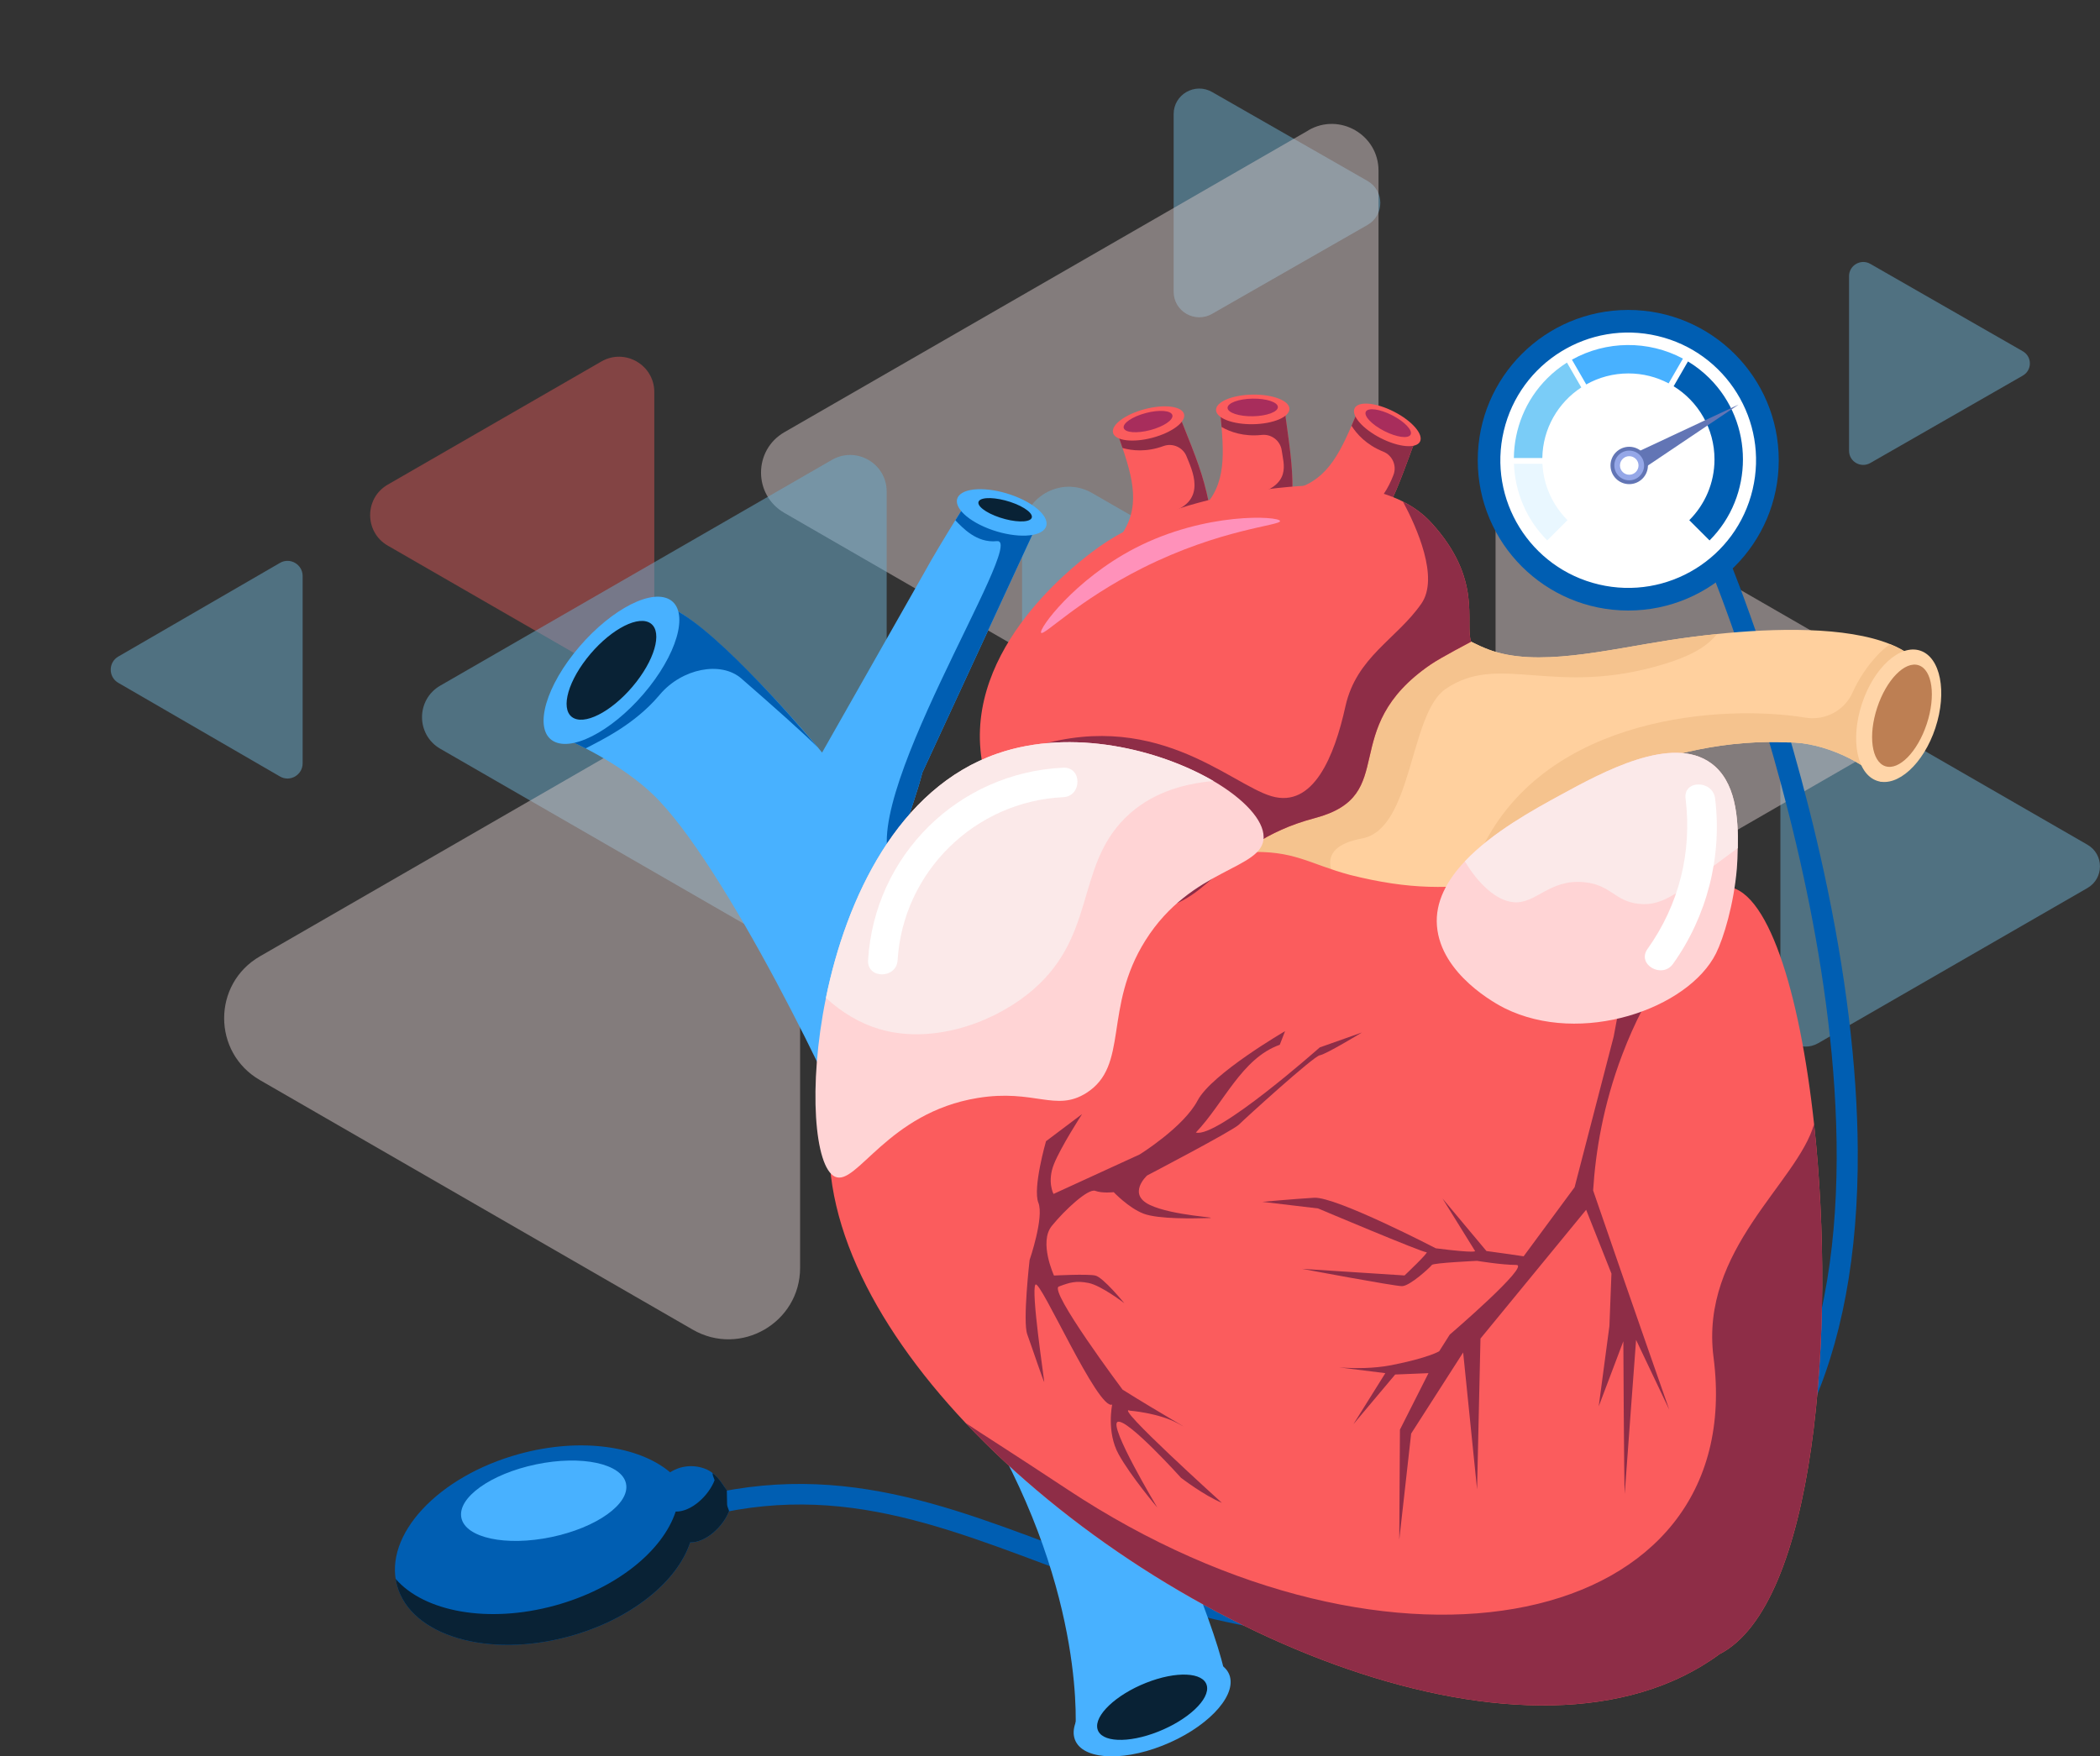<svg width="569" height="476" viewBox="0 0 569 476" fill="none" xmlns="http://www.w3.org/2000/svg">
<rect x="0" y="0" width="569" height="476" fill="#333333" stroke="none"/>
<g opacity="0.8">
<path opacity="0.5" d="M328.424 24.937L370.515 49.022C375.162 51.681 375.162 58.319 370.515 60.978L328.424 85.063C323.802 87.723 318 84.404 318 79.085V30.916C318 25.596 323.778 22.277 328.424 24.937Z" fill="#7ACCF7"/>
<path opacity="0.5" d="M322.471 348.102L398.909 304.008C407.34 299.148 407.34 286.998 398.909 282.138L322.471 238.044C314.041 233.184 303.494 239.241 303.494 248.997V337.185C303.494 346.905 314.041 352.998 322.471 348.138V348.102Z" fill="#FBE9E9"/>
<path opacity="0.5" d="M162.928 97.979L105.079 131.331C98.695 134.994 98.695 144.221 105.079 147.884L162.928 181.236C169.313 184.934 177.285 180.32 177.285 172.959V106.255C177.285 98.894 169.313 94.281 162.928 97.979Z" fill="#FB5C5D"/>
<path opacity="0.5" d="M354.536 35.324L212.524 117.137C204.094 121.998 204.094 134.148 212.524 139.008L354.536 220.962C362.966 225.823 373.513 219.765 373.513 210.009V46.242C373.513 36.522 362.966 30.429 354.536 35.289V35.324Z" fill="#FBE9E9"/>
<path opacity="0.5" d="M295.911 133.62L431.397 211.735C439.828 216.596 439.828 228.746 431.397 233.606L295.911 311.757C287.48 316.617 276.934 310.559 276.934 300.804V144.573C276.934 134.853 287.48 128.76 295.911 133.62Z" fill="#7ACCF7"/>
<path opacity="0.5" d="M492.632 186.871L565.578 228.922C570.128 231.528 570.128 238.079 565.578 240.685L492.632 282.736C488.081 285.342 482.402 282.067 482.402 276.855V192.717C482.402 187.469 488.081 184.194 492.632 186.835V186.871Z" fill="#7ACCF7"/>
<path opacity="0.5" d="M506.774 71.516L548.065 95.187C550.645 96.659 550.645 100.338 548.065 101.809L506.774 125.481C504.194 126.952 501 125.125 501 122.157V74.84C501 71.897 504.219 70.044 506.774 71.516Z" fill="#7ACCF7"/>
<path opacity="0.5" d="M418.629 129.358L514.185 184.441C520.146 187.857 520.146 196.45 514.185 199.866L418.629 254.984C412.667 258.4 405.225 254.139 405.225 247.271V137.071C405.225 130.204 412.667 125.942 418.593 129.358H418.629Z" fill="#FBE9E9"/>
<path opacity="0.5" d="M225.398 124.639L119.295 185.814C112.699 189.618 112.699 199.127 119.295 202.931L225.398 264.106C231.994 267.909 240.248 263.155 240.248 255.548V133.198C240.248 125.59 231.994 120.836 225.398 124.639Z" fill="#7ACCF7"/>
<path opacity="0.5" d="M75.852 152.558L32.038 177.947C29.321 179.533 29.321 183.467 32.038 185.054L75.852 210.442C78.57 212.029 82 210.04 82 206.889V156.111C82 152.96 78.592 150.971 75.852 152.558Z" fill="#7ACCF7"/>
<path opacity="0.5" d="M187.691 191.555L70.442 259.175C57.496 266.641 57.496 285.272 70.442 292.738L187.691 360.358C200.637 367.825 216.792 358.492 216.792 343.594V208.354C216.792 193.421 200.601 184.124 187.691 191.59V191.555Z" fill="#FBE9E9"/>
</g>
<g clip-path="url(#clip0_1125_48232)">
<path d="M441.177 165.465C463.699 165.465 481.956 147.228 481.956 124.732C481.956 102.237 463.699 84 441.177 84C418.656 84 400.398 102.237 400.398 124.732C400.398 147.228 418.656 165.465 441.177 165.465Z" fill="#005EB2"/>
<path d="M474.876 132.677C479.27 114.08 467.739 95.446 449.121 91.057C430.503 86.667 411.847 98.185 407.453 116.782C403.058 135.379 414.589 154.013 433.208 158.403C451.826 162.792 470.482 151.274 474.876 132.677Z" fill="white"/>
<path d="M417.925 125.698C418.223 131.656 420.767 137.018 424.722 140.969L419.22 146.459C413.494 140.735 410.488 133.26 410.207 125.698H417.925Z" fill="#E9F7FF"/>
<path d="M424.57 98.275L428.455 105.001C422.191 109.098 418.018 116.128 417.895 124.129H410.184C410.271 116.28 413.289 108.466 419.225 102.537C420.872 100.892 422.665 99.469 424.564 98.275H424.57Z" fill="#7ACCF7"/>
<path d="M455.997 97.187L452.118 103.901C448.865 102.18 445.156 101.208 441.218 101.208C437.069 101.208 433.173 102.291 429.797 104.193L425.918 97.48C435.188 92.282 446.644 92.183 455.997 97.193V97.187Z" fill="#48B1FF"/>
<path d="M463.21 146.471L457.713 140.98C461.932 136.766 464.546 130.942 464.546 124.504C464.546 116.128 460.122 108.782 453.477 104.679L457.356 97.96C459.442 99.218 461.411 100.746 463.21 102.537C475.269 114.588 475.269 134.419 463.21 146.465V146.471Z" fill="#005EB2"/>
<path d="M471.067 109.654L443.438 122.596L445.934 126.552L471.067 109.654Z" fill="#6275B5"/>
<path d="M441.44 131.211C444.239 131.211 446.509 128.945 446.509 126.148C446.509 123.352 444.239 121.085 441.44 121.085C438.64 121.085 436.371 123.352 436.371 126.148C436.371 128.945 438.64 131.211 441.44 131.211Z" fill="#6275B5"/>
<path d="M437.408 126.149C437.408 123.924 439.213 122.122 441.44 122.122C443.667 122.122 445.471 123.924 445.471 126.149C445.471 128.373 443.667 130.176 441.44 130.176C439.213 130.176 437.408 128.373 437.408 126.149Z" fill="#95A7E8"/>
<path d="M438.932 126.148C438.932 124.761 440.057 123.637 441.446 123.637C442.834 123.637 443.959 124.761 443.959 126.148C443.959 127.535 442.834 128.659 441.446 128.659C440.057 128.659 438.932 127.535 438.932 126.148Z" fill="white"/>
<path d="M371.17 443.877C336.292 443.877 308.709 433.541 283.371 424.047C247.362 410.555 216.27 398.901 172.918 417.146L170.721 411.942C216.141 392.826 249.759 405.422 285.352 418.761C311.188 428.443 337.616 438.34 370.924 438.34C388.123 438.34 407.15 435.701 428.89 429.034C454.726 421.108 473.537 405.012 484.793 381.196C504.658 339.176 497.861 279.842 488.655 237.47C478.629 191.295 463.639 154.689 463.493 154.326L468.72 152.172C468.872 152.541 484.026 189.533 494.163 236.177C500.129 263.622 503.223 289.014 503.363 311.648C503.539 340.124 499.015 364.333 489.909 383.595C477.943 408.916 457.973 426.019 430.548 434.43C408.439 441.214 388.861 443.872 371.164 443.872L371.17 443.877Z" fill="#005EB2"/>
<path d="M154.283 443.485C132.239 449.526 111.33 443.356 107.58 429.701C103.836 416.051 118.673 400.084 140.718 394.049C157.208 389.53 173.07 391.848 181.579 399.024C184.257 397.286 187.685 396.841 190.919 398.017C194.312 399.252 195.83 402.519 196.943 403.906C197.09 408.77 196.785 407.383 197.559 409.513C195.959 413.71 191.259 418.111 187.011 418.024C183.518 428.659 170.972 438.914 154.283 443.485Z" fill="#005EB2"/>
<path d="M196.943 403.9C196.1 402.853 195.021 400.722 193.07 399.218C193.099 399.879 193.199 399.996 193.621 401.161C192.021 405.358 187.322 409.759 183.073 409.672C179.581 420.307 167.035 430.562 150.346 435.133C132.233 440.097 114.899 436.813 107.205 427.91C107.299 428.507 107.416 429.104 107.574 429.695C111.325 443.351 132.233 449.52 154.278 443.48C170.967 438.908 183.513 428.653 187.005 418.018C191.254 418.1 195.953 413.704 197.553 409.508C196.779 407.377 197.084 408.764 196.938 403.9H196.943Z" fill="#092235"/>
<path d="M149.371 416.585C161.689 414.023 170.756 407.534 169.621 402.091C168.487 396.647 157.581 394.311 145.262 396.873C132.943 399.434 123.877 405.924 125.011 411.367C126.146 416.81 137.052 419.147 149.371 416.585Z" fill="#48B1FF"/>
<path d="M287.661 335.049C288.815 329.588 286.354 322.424 281.578 317.103C279.176 312.444 281.074 308.452 280.336 302.511C280.336 302.511 280.676 294.036 277.576 286.673C273.732 277.547 267.79 279.795 260.694 269.774C256.515 263.874 242.897 244.477 242.704 235.937C242.704 235.925 242.704 235.902 242.704 235.89C242.586 229.516 247.005 220.45 249.929 209.346L281.801 140.395L263.02 134.343C263.02 134.343 261.209 137.176 258.836 141.01C256.135 145.377 252.695 151.042 250.351 155.327L222.739 203.973V203.961C218.76 198.875 191.119 167.285 180.495 164.282C171.875 161.847 161.257 169.503 152.239 185.922C148.213 191.593 149.022 198.436 151.741 199.601C151.741 199.601 154.594 200.73 158.673 202.82C163.865 205.495 171.049 209.744 176.85 215.252C196.147 233.59 228.054 299.468 232.759 313.492C239.873 331.836 245.686 346.756 250.45 358.199C256.656 373.066 261.655 376.326 267.21 385.843C294.681 432.844 291.347 469.801 291.347 469.801C291.347 469.801 326.524 465.646 331.751 459.43C338.056 451.926 286.618 348.488 287.661 335.038V335.049Z" fill="#48B1FF"/>
<path d="M281.807 140.395L249.936 209.346C247.006 220.45 242.593 229.516 242.71 235.89C242.517 235.662 242.347 235.416 242.159 235.165C230.281 219.531 278.614 145.751 270.129 146.658C264.556 147.255 260.729 142.918 258.854 141.01C261.228 137.176 263.038 134.343 263.038 134.343L281.819 140.395H281.807Z" fill="#005EB2"/>
<path d="M180.507 164.288C191.301 167.496 215.397 195.287 221.602 202.609C218.344 199.232 208.892 190.873 200.876 183.891C195.35 179.073 184.784 181.157 178.802 188.228C178.702 188.345 178.602 188.462 178.497 188.585C171.875 196.346 163.203 200.461 158.679 202.832C154.6 200.736 151.746 199.612 151.746 199.612C149.027 198.453 148.219 191.605 152.245 185.939C161.263 169.521 171.916 161.736 180.501 164.294L180.507 164.288Z" fill="#005EB2"/>
<path d="M276.199 134.987C270.028 132.254 262.885 131.774 260.242 133.922C257.605 136.07 260.471 140.032 266.641 142.766C272.812 145.499 279.955 145.979 282.598 143.831C285.235 141.683 282.369 137.72 276.199 134.987Z" fill="#48B1FF"/>
<path d="M273.772 136.046C269.846 134.747 266.019 134.636 265.234 135.801C264.449 136.965 266.992 138.967 270.918 140.267C274.844 141.566 278.671 141.677 279.456 140.512C280.241 139.348 277.698 137.346 273.772 136.046Z" fill="#092235"/>
<path d="M333.261 454.419C334.791 460.167 326.593 468.537 314.949 473.114C303.306 477.691 292.623 476.737 291.094 470.984C289.564 465.236 297.762 456.866 309.406 452.288C321.049 447.711 331.732 448.665 333.261 454.419Z" fill="#48B1FF"/>
<path d="M326.991 456.819C327.9 460.471 321.999 466.061 313.818 469.31C305.638 472.558 298.266 472.224 297.358 468.572C296.45 464.92 302.351 459.33 310.531 456.081C318.711 452.833 326.083 453.166 326.991 456.819Z" fill="#092235"/>
<path d="M180.934 162.228C186.607 164.703 184.374 175.415 175.948 186.15C167.521 196.884 156.094 203.58 150.422 201.104C144.75 198.629 146.982 187.917 155.409 177.182C163.835 166.448 175.262 159.752 180.934 162.228Z" fill="#48B1FF"/>
<path d="M175.779 168.655C179.506 170.387 178.005 177.622 172.427 184.81C166.848 191.997 159.301 196.417 155.568 194.684C151.841 192.951 153.341 185.717 158.92 178.529C164.498 171.341 172.046 166.922 175.779 168.655Z" fill="#092235"/>
<path d="M327.491 136.012C327.59 136.492 327.69 136.978 327.784 137.475L302.053 147.262C309.096 139.225 307.549 131.481 304.151 121.414C303.611 119.804 303.02 118.124 302.41 116.386C302.41 116.357 302.41 116.333 302.416 116.31C302.592 113.032 316.937 108.332 319.662 111.815L320.3 114.519C324.174 124.2 325.967 128.689 327.491 136.012Z" fill="#FB5C5D"/>
<path d="M327.49 136.012L317.365 138.751C327.303 135.59 322.82 127.092 321.513 123.726C320.552 121.244 317.745 119.986 315.243 120.893C310.585 122.59 306.694 122.14 304.151 121.414C303.611 119.804 303.02 118.124 302.41 116.386C302.41 116.357 302.41 116.333 302.416 116.31C302.592 113.032 316.937 108.332 319.662 111.815L320.3 114.519C324.174 124.2 325.967 128.689 327.49 136.012Z" fill="#8E2D47"/>
<path d="M320.815 112.224C321.384 114.366 317.54 117.24 312.225 118.645C306.916 120.05 302.151 119.447 301.583 117.305C301.015 115.162 304.859 112.288 310.174 110.884C315.483 109.479 320.247 110.082 320.815 112.224Z" fill="#FB5C5D"/>
<path d="M317.657 112.511C317.997 113.787 315.319 115.602 311.68 116.562C308.041 117.522 304.818 117.27 304.478 115.994C304.138 114.718 306.816 112.903 310.455 111.943C314.094 110.984 317.317 111.235 317.657 112.511Z" fill="#A82D5C"/>
<path d="M350.145 135.485C350.127 135.971 350.104 136.468 350.075 136.977L322.744 140.314C331.516 134.197 331.868 126.307 330.983 115.725C330.848 114.033 330.673 112.259 330.497 110.427C330.503 110.398 330.514 110.375 330.52 110.357C331.481 107.22 346.529 106.084 348.346 110.123L348.317 112.897C349.752 123.228 350.42 128.01 350.139 135.485H350.145Z" fill="#FB5C5D"/>
<path d="M350.144 135.485L339.438 134.209C350.203 131.54 347.748 125.704 347.291 122.122C346.951 119.482 344.531 117.586 341.882 117.873C336.954 118.405 333.285 117.036 330.988 115.725C330.854 114.033 330.678 112.259 330.502 110.427C330.508 110.398 330.52 110.375 330.525 110.357C331.486 107.22 346.535 106.084 348.351 110.123L348.322 112.897C349.758 123.228 350.426 128.01 350.144 135.485Z" fill="#8E2D47"/>
<path d="M349.377 110.796C349.412 113.014 344.988 114.882 339.497 114.969C334.006 115.057 329.524 113.336 329.488 111.118C329.453 108.9 333.878 107.032 339.368 106.945C344.859 106.857 349.342 108.578 349.377 110.796Z" fill="#FB5C5D"/>
<path d="M346.242 110.316C346.265 111.633 343.23 112.751 339.468 112.815C335.705 112.88 332.635 111.855 332.611 110.538C332.588 109.221 335.623 108.098 339.391 108.039C343.159 107.98 346.224 108.999 346.247 110.316H346.242Z" fill="#A82D5C"/>
<path d="M373.784 141.83C373.537 142.251 373.285 142.678 373.022 143.111L347.338 133.202C357.956 131.932 361.993 125.136 366.201 115.385C366.881 113.828 367.56 112.183 368.269 110.486C368.293 110.462 368.31 110.451 368.328 110.433C370.654 108.115 384.466 114.197 384.161 118.61L382.825 121.045C379.227 130.831 377.551 135.368 373.784 141.824V141.83Z" fill="#FB5C5D"/>
<path d="M373.784 141.83L370.086 138.534C373.983 136.292 376.286 132.078 377.569 128.701C378.519 126.213 377.276 123.404 374.804 122.409C370.203 120.559 367.613 117.627 366.201 115.391C366.881 113.834 367.561 112.189 368.27 110.492C368.293 110.468 368.311 110.456 368.328 110.439C370.655 108.121 384.466 114.202 384.162 118.616L382.826 121.051C379.228 130.837 377.552 135.373 373.784 141.83Z" fill="#8E2D47"/>
<path d="M384.748 119.687C383.735 121.659 378.953 121.226 374.066 118.721C369.179 116.216 366.038 112.587 367.051 110.62C368.065 108.648 372.847 109.081 377.734 111.586C382.621 114.091 385.762 117.72 384.748 119.693V119.687Z" fill="#FB5C5D"/>
<path d="M382.205 117.791C381.602 118.967 378.396 118.522 375.05 116.807C371.698 115.092 369.472 112.751 370.075 111.575C370.679 110.398 373.884 110.843 377.23 112.558C380.582 114.273 382.809 116.614 382.205 117.791Z" fill="#A82D5C"/>
<path d="M514.468 210.043C512.493 210.323 510.026 212.425 509.299 211.629C506.024 207.174 494.386 201.04 484.442 201.21C453.519 199.624 414.873 214.83 399.081 243.546C395.219 250.582 392.717 258.431 392.037 267.041C382.175 262.557 374 256.856 366.535 251.085C362.081 247.632 357.897 244.155 353.748 240.871C347.842 236.405 335.43 237.301 327.338 234.848C330.643 233.262 340.206 227.116 343.271 225.712C346.617 224.143 350.01 222.557 353.157 220.842C359.591 217.394 365.146 212.7 367.701 206.817C369.318 203.107 369.746 198.927 368.439 194.309C364.607 186.173 353.045 185.641 344.496 184.394C348.217 166.963 352.811 153.969 372.072 146.611C373.045 146.237 374.985 149.948 378.454 154.958C383.271 161.9 391.029 171.37 403.3 176.024C416.326 180.976 435.095 176.158 452.587 173.46C456.279 172.892 460.592 172.319 465.221 171.833C480.838 170.217 500.17 169.732 512.171 174.59C516.278 176.258 519.525 178.552 521.464 181.643C527.289 191.453 519.724 209.287 514.462 210.037L514.468 210.043Z" fill="#FFD09E"/>
<path d="M513.209 209.077C511.234 209.358 510.027 212.431 509.294 211.635C506.019 207.18 494.381 201.046 484.437 201.216C453.514 199.63 414.868 214.836 399.076 243.552C397.951 239.935 398.812 235.545 401.572 229.879C419.263 193.624 467.297 190.891 489.189 194.497C494.492 195.369 499.778 192.594 501.964 187.683C504.706 181.52 509.23 176.439 512.16 174.596C516.268 176.264 519.514 178.558 521.46 181.649C527.284 191.459 518.465 208.328 513.203 209.071L513.209 209.077Z" fill="#F5C38E"/>
<path d="M524.412 197.259C521.195 207.005 514.128 213.443 508.631 211.629C503.134 209.82 501.288 200.449 504.506 190.704C507.723 180.958 514.79 174.519 520.286 176.334C525.783 178.143 527.629 187.514 524.406 197.259H524.412Z" fill="#FFD5A8"/>
<path d="M522.063 196.194C519.566 203.75 514.539 208.883 510.829 207.66C507.12 206.437 506.135 199.319 508.632 191.769C511.128 184.212 516.156 179.079 519.865 180.302C523.574 181.526 524.559 188.637 522.063 196.194Z" fill="#BD7F53"/>
<path d="M374.71 189.223C378.319 197.792 367.701 206.823 367.701 206.823C369.319 203.112 369.746 198.933 368.44 194.315C364.607 186.179 353.046 185.646 344.496 184.4C348.217 166.969 352.811 153.975 372.073 146.617C373.045 146.243 374.985 149.954 378.454 154.964C371 159.29 359.152 166.261 355.149 173.396C349.09 184.207 371.1 180.648 374.716 189.217L374.71 189.223Z" fill="#4EA2EB"/>
<path d="M465.221 171.839C462.256 175.567 457.533 177.961 450.847 179.992C420.956 189.088 406.312 176.709 391.691 186.723C381.8 193.501 382.837 224.664 369.043 227.239C355.254 229.803 360.077 238.548 369.043 246.631C371.34 248.703 369.933 250.119 366.546 251.085C362.093 247.632 357.909 244.155 353.76 240.871C347.853 236.405 335.442 237.301 327.35 234.848C330.655 233.262 340.218 227.116 343.283 225.712C346.629 224.143 350.022 222.557 353.168 220.842C359.602 217.394 365.158 212.7 367.713 206.817C369.33 203.107 369.758 198.927 368.451 194.309C364.619 186.173 353.057 185.641 344.507 184.394C348.228 166.963 352.823 153.969 372.084 146.611C373.057 146.237 374.996 149.948 378.465 154.958C383.282 161.9 391.041 171.37 403.311 176.024C416.338 180.976 435.107 176.158 452.599 173.46C456.291 172.892 460.604 172.319 465.233 171.833L465.221 171.839Z" fill="#F5C38E"/>
<path d="M465.896 448.315C415.776 485.213 315.818 443.193 261.632 385.656C236.001 358.427 220.624 327.751 225.588 300.282C219.728 294.961 327.661 224.254 337.752 230.956C350.65 230.348 354.634 234.129 365.821 237.131C382.053 241.194 392.589 240.995 407.157 238.958C431.528 235.668 439.38 229.815 447.226 234.936C448.856 236.681 451.457 238.185 454.387 239.285C455.647 239.771 456.948 240.14 458.255 240.421C461.63 241.194 464.97 241.235 467.244 240.298C478.8 240.052 487.625 268.581 491.533 304.666C497.592 360.704 491.861 434.987 465.902 448.315H465.896Z" fill="#FB5C5D"/>
<path d="M465.907 448.309C415.775 485.207 315.806 443.187 261.631 385.644C265.369 388.179 273.872 393.505 289.237 403.672C377.68 462.198 473.847 441.671 464.289 367.868C460.504 338.661 487.049 320.539 491.526 304.648C497.603 360.698 491.831 434.999 465.907 448.309Z" fill="#8E2D47"/>
<path d="M283.413 309.319C283.413 309.319 279.762 322.002 281.35 325.965C282.938 329.928 278.971 341.499 278.971 341.499C278.971 341.499 277.066 358.146 278.338 361.634C279.61 365.123 282.938 375.108 282.938 374.476C282.938 373.844 279.287 349.747 280.559 348.16C281.83 346.574 297.541 382.407 301.35 380.663C301.35 380.663 299.762 388.114 303.096 394.137C306.43 400.16 313.573 408.565 313.573 408.565C313.573 408.565 300.16 386.212 302.862 385.34C305.557 384.468 320.002 400.517 320.002 400.517C320.002 400.517 326.19 405.276 331.071 407.295C331.071 407.295 301.192 380.306 306.19 382.325C306.19 382.325 313.925 382.922 319.164 385.773C324.403 388.629 314.4 383.04 304.163 376.619C304.163 376.619 284.045 349.747 286.899 348.675C289.759 347.604 291.54 347.013 294.992 347.721C298.443 348.435 304.631 353.188 304.631 353.188C304.631 353.188 298.918 346.17 296.773 345.696C294.628 345.222 285.581 345.696 285.581 345.696C285.581 345.696 281.414 336.659 284.983 332.257C288.552 327.856 294.863 322.032 296.767 322.746C298.672 323.46 301.766 323.103 301.766 323.103C301.766 323.103 305.815 327.382 309.858 328.927C313.908 330.472 323.787 330.232 327.473 330.115C331.165 329.998 317.711 329.518 311.523 326.55C305.334 323.577 310.808 318.584 310.808 318.584C310.808 318.584 334.019 306.456 335.689 304.794C337.353 303.132 355.923 286.245 357.593 286.005C359.257 285.765 369.02 279.824 369.02 279.824L357.593 283.869C357.593 283.869 329.735 308.599 324.022 306.936C331.599 299.011 336.421 286.825 346.758 283.155L348.188 279.467C348.188 279.467 328.311 291.004 324.496 298.256C320.687 305.508 308.786 312.883 308.786 312.883L285.452 323.583C285.452 323.583 283.665 320.252 285.569 315.5C287.474 310.741 293.187 301.944 293.187 301.944L283.383 309.319H283.413Z" fill="#8E2D47"/>
<path d="M452.277 382.033L443.3 363.139C443.3 363.139 440.399 402.033 440.218 404.884C440.036 402.262 439.849 363.508 439.849 363.508L433.174 381.161L436.075 359.37L436.626 345.164L429.769 327.879L401.138 362.776L400.218 403.649L396.444 366.546L382.357 388.524L379.134 417.304L379.316 387.465L387.051 372.153L378.027 372.522L366.705 385.99L375.36 372.153L362.844 370.59C366.987 370.912 372.231 370.912 376.972 369.993C387.051 368.015 389.951 366.224 389.951 366.224L392.805 361.717C392.805 361.717 414.809 342.823 410.848 342.823C406.887 342.823 400.212 341.716 400.212 341.716C400.212 341.716 388.34 342.266 387.971 342.823C387.602 343.373 382.035 348.57 379.872 348.57C377.71 348.57 352.806 343.882 352.806 343.882L380.564 345.673C380.564 345.673 387.42 339.188 386.5 339.375C385.627 339.556 357.136 327.511 357.136 327.511L342.041 325.72C342.041 325.72 350.139 324.982 356.081 324.613C362.017 324.291 389.037 338.316 389.037 338.316C400.224 339.738 399.673 339.053 399.673 339.053L390.836 324.801L402.755 339.053C406.113 339.515 409.477 339.972 412.834 340.481L426.64 321.769L437.229 280.943L440.405 264.021C441.829 264.571 443.306 264.987 444.777 265.309C444.824 268.159 444.87 270.963 444.917 273.767C443.03 277.396 441.237 281.399 439.579 285.766C434.334 299.556 432.307 312.339 431.662 322.641C434.334 330.367 437.001 338.134 439.673 345.86C443.863 358 448.093 370.046 452.283 382.045L452.277 382.033Z" fill="#8E2D47"/>
<path d="M398.593 173.923C398.593 173.923 390.471 178.167 387.7 180.057C361.846 197.722 379.678 215.522 356.238 221.726C329.124 228.902 328.245 247.1 308.884 246.625C293.191 246.239 277.088 233.883 269.687 217.916C268.375 215.053 267.32 212.086 266.611 209.054C259.245 177.722 290.467 153.794 295.723 149.732C318.436 132.213 355.418 131.581 355.418 131.581C363.926 131.329 372.88 132.26 380.14 135.936C383.035 137.399 385.666 139.301 387.881 141.736C401.834 157.054 396.847 168.561 398.593 173.917V173.923Z" fill="#FB5C5D"/>
<path d="M282.105 171.511C281.273 170.551 291.182 157.06 307.455 148.608C326.629 138.651 346.599 139.863 346.834 141.209C347.045 142.438 330.748 143.316 309.606 153.928C292.073 162.731 282.855 172.378 282.105 171.511Z" fill="#FF91BA"/>
<path d="M398.594 173.923C398.594 173.923 390.472 178.166 387.7 180.057C361.847 197.722 379.678 215.521 356.239 221.726C329.125 228.902 328.246 247.099 308.885 246.625C293.192 246.239 271.604 234.111 264.197 218.15C269.084 210.722 268.481 206.408 277.892 203.124C312.459 191.073 333.11 212.425 344.49 215.779C355.869 219.145 361.577 204.91 364.542 191.459C367.519 178.02 378.401 173.273 385.128 163.592C389.992 156.58 383.886 142.948 380.141 135.947C383.036 137.411 385.667 139.313 387.882 141.748C401.834 157.066 396.848 168.573 398.594 173.929V173.923Z" fill="#8E2D47"/>
<path d="M464.992 258.32C457.486 273.45 428.374 283.535 407.665 273.234C405.561 272.186 390.396 264.132 389.341 250.916C388.825 244.436 392.072 238.565 396.912 233.432C404.366 225.53 415.622 219.39 422.695 215.527C434.304 209.194 452.973 198.998 463.679 206.888C470.278 211.758 471.039 221.445 470.846 229.85C470.799 232.016 470.752 233.619 470.612 235.317C469.791 245.127 467.008 254.246 464.992 258.314V258.32Z" fill="#FFD4D5"/>
<path d="M470.846 229.856C470.249 230.295 469.633 230.74 468.995 231.208C455.658 240.977 451.186 245.771 443.961 244.951C437.422 244.22 436.537 239.789 429.194 239.086C419.684 238.185 416.179 245.133 409.997 244.512C405.526 244.061 400.68 239.742 396.912 233.444C404.366 225.542 415.623 219.402 422.696 215.539C434.304 209.206 452.974 199.009 463.68 206.9C470.278 211.769 471.04 221.456 470.852 229.862L470.846 229.856Z" fill="#FBE9E9"/>
<path d="M342.386 226.888C342.345 235.768 322.844 234.995 310.344 254.89C298.812 273.251 306.073 288.815 294.323 296.231C286.032 301.458 280.254 295.084 264.954 297.566C240.471 301.528 232.109 321.622 226.237 318.9C220.753 316.354 218.866 294.575 223.794 270.442C229.308 243.464 243.313 213.525 270.292 204.219C290.52 197.242 314.241 203.165 328.791 211.676C337.083 216.546 342.398 222.253 342.38 226.888H342.386Z" fill="#FFD4D5"/>
<path d="M328.791 211.67C319.755 212.472 311.393 215.281 304.999 221.55C291.047 235.217 297.446 254.515 278.296 269.558C267.725 277.864 251.833 282.933 238.243 278.894C233.011 277.337 228.112 274.44 223.787 270.442C229.301 243.464 243.306 213.525 270.285 204.219C290.514 197.242 314.235 203.165 328.785 211.676L328.791 211.67Z" fill="#FBE9E9"/>
<path d="M288.088 208.058C259.62 209.399 236.931 231.834 235.208 260.228C234.897 265.367 242.902 265.349 243.213 260.228C244.666 236.306 264.144 217.183 288.088 216.054C293.215 215.814 293.244 207.812 288.088 208.058Z" fill="white"/>
<path d="M464.711 216.405C464.084 211.365 456.073 211.301 456.706 216.405C458.511 230.95 454.919 245.249 446.398 257.184C443.404 261.381 450.342 265.379 453.313 261.223C462.531 248.305 466.662 232.15 464.711 216.405Z" fill="white"/>
</g>
<defs>
<clipPath id="clip0_1125_48232">
<rect width="419" height="392" fill="white" transform="translate(107 84)"/>
</clipPath>
</defs>
</svg>
